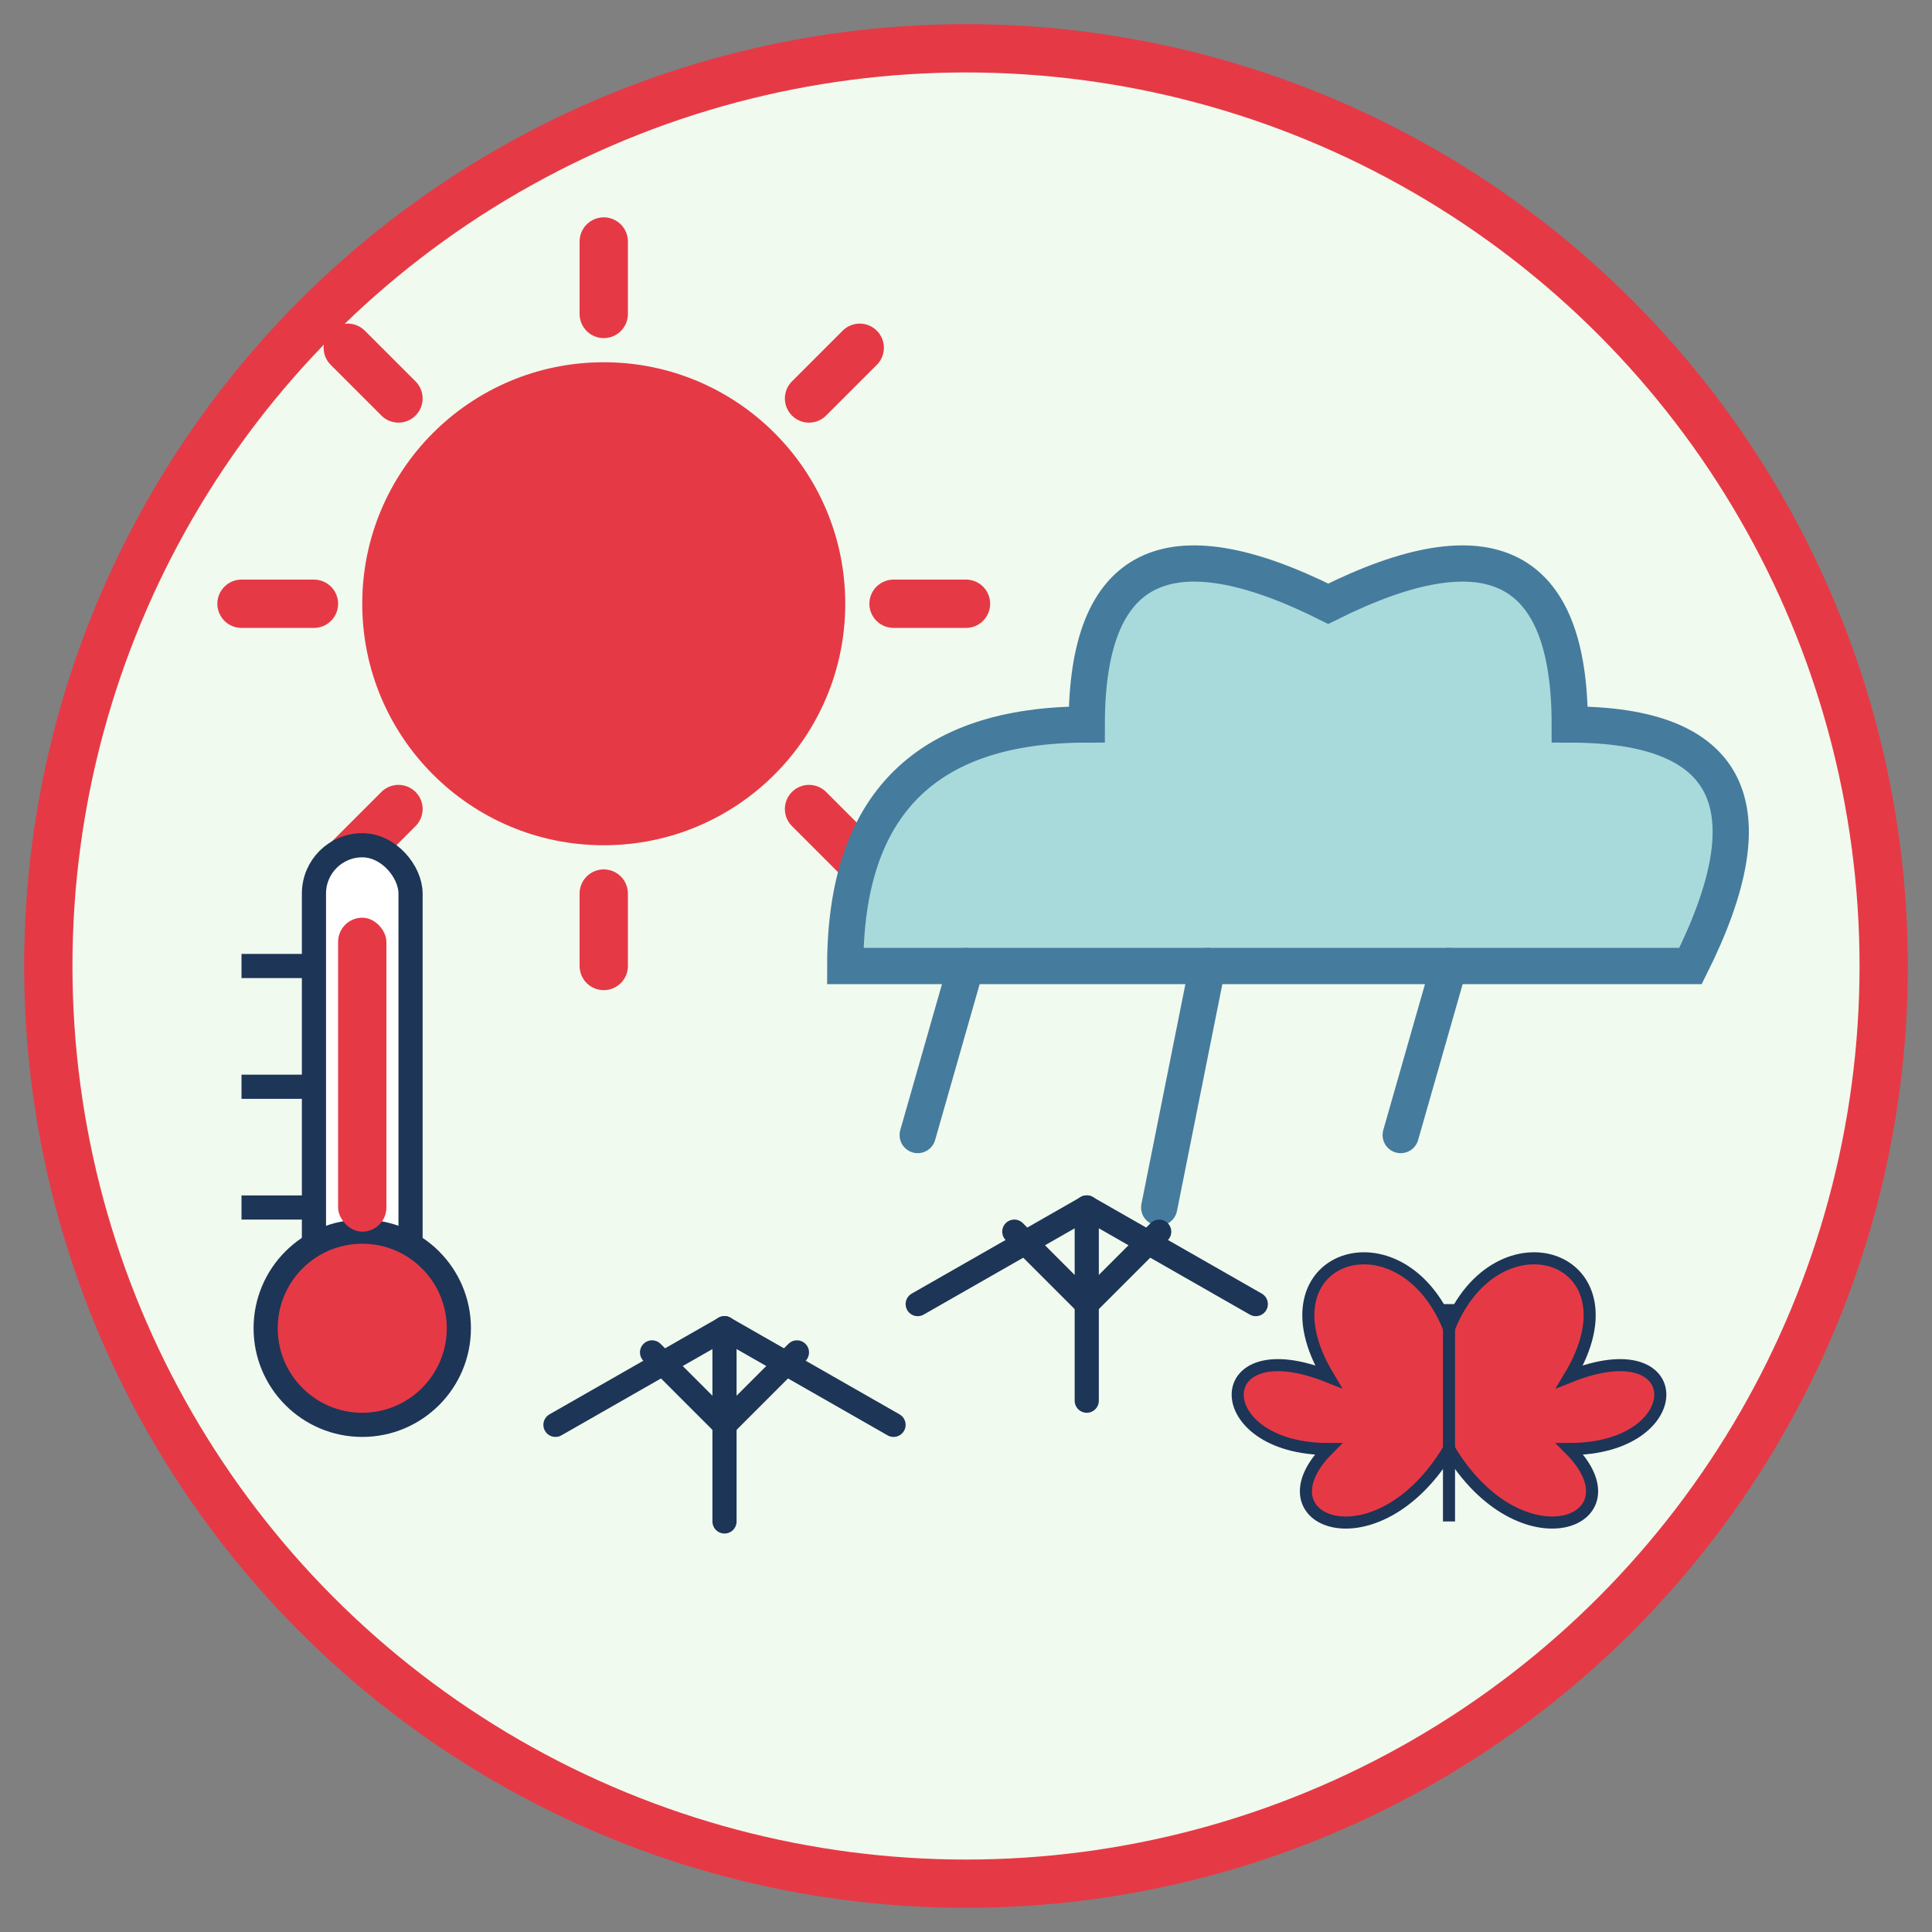 <svg width="80" height="80" viewBox="0 0 80 80" xmlns="http://www.w3.org/2000/svg">
  <rect x="0" y="0" width="80" height="80" fill="#808080" stroke="none"/>
  <!-- Tło ikony -->
  <circle cx="40" cy="40" r="38" fill="#f1faee" stroke="#e63946" stroke-width="2"/>
  
  <!-- Elementy pogody: słońce, chmura, śnieg i deszcz - wszystkie pory roku w Polsce -->
  
  <!-- Słońce - lato -->
  <g transform="translate(25, 25)">
    <circle cx="0" cy="0" r="10" fill="#e63946"/>
    
    <!-- Promienie słoneczne -->
    <line x1="0" y1="-15" x2="0" y2="-12" stroke="#e63946" stroke-width="2" stroke-linecap="round"/>
    <line x1="0" y1="12" x2="0" y2="15" stroke="#e63946" stroke-width="2" stroke-linecap="round"/>
    <line x1="-15" y1="0" x2="-12" y2="0" stroke="#e63946" stroke-width="2" stroke-linecap="round"/>
    <line x1="12" y1="0" x2="15" y2="0" stroke="#e63946" stroke-width="2" stroke-linecap="round"/>
    
    <line x1="-10.6" y1="-10.6" x2="-8.5" y2="-8.5" stroke="#e63946" stroke-width="2" stroke-linecap="round"/>
    <line x1="-10.6" y1="10.6" x2="-8.5" y2="8.5" stroke="#e63946" stroke-width="2" stroke-linecap="round"/>
    <line x1="10.6" y1="-10.6" x2="8.5" y2="-8.5" stroke="#e63946" stroke-width="2" stroke-linecap="round"/>
    <line x1="10.6" y1="10.6" x2="8.5" y2="8.5" stroke="#e63946" stroke-width="2" stroke-linecap="round"/>
  </g>
  
  <!-- Chmura - wiosna i jesień -->
  <g transform="translate(50, 35)">
    <path d="M-15,5 Q-15,-5 -5,-5 Q-5,-15 5,-10 Q15,-15 15,-5 Q25,-5 20,5 Z" fill="#a8dadc" stroke="#457b9d" stroke-width="1.5"/>
    
    <!-- Krople deszczu - wiosna -->
    <path d="M-10,5 L-12,12" stroke="#457b9d" stroke-width="1.5" stroke-linecap="round"/>
    <path d="M0,5 L-2,15" stroke="#457b9d" stroke-width="1.5" stroke-linecap="round"/>
    <path d="M10,5 L8,12" stroke="#457b9d" stroke-width="1.5" stroke-linecap="round"/>
  </g>
  
  <!-- Płatki śniegu - zima -->
  <g transform="translate(30, 55)">
    <path d="M0,0 L0,8" stroke="#1d3557" stroke-width="1" stroke-linecap="round"/>
    <path d="M0,0 L-7,4" stroke="#1d3557" stroke-width="1" stroke-linecap="round"/>
    <path d="M0,0 L7,4" stroke="#1d3557" stroke-width="1" stroke-linecap="round"/>
    <path d="M0,4 L-3,1" stroke="#1d3557" stroke-width="1" stroke-linecap="round"/>
    <path d="M0,4 L3,1" stroke="#1d3557" stroke-width="1" stroke-linecap="round"/>
  </g>
  
  <g transform="translate(45, 50)">
    <path d="M0,0 L0,8" stroke="#1d3557" stroke-width="1" stroke-linecap="round"/>
    <path d="M0,0 L-7,4" stroke="#1d3557" stroke-width="1" stroke-linecap="round"/>
    <path d="M0,0 L7,4" stroke="#1d3557" stroke-width="1" stroke-linecap="round"/>
    <path d="M0,4 L-3,1" stroke="#1d3557" stroke-width="1" stroke-linecap="round"/>
    <path d="M0,4 L3,1" stroke="#1d3557" stroke-width="1" stroke-linecap="round"/>
  </g>
  
  <!-- Liście - jesień -->
  <g transform="translate(60, 55)">
    <path d="M0,0 C2,-5 8,-3 5,2 C10,0 10,5 5,5 C8,8 3,10 0,5 C-3,10 -8,8 -5,5 C-10,5 -10,0 -5,2 C-8,-3 -2,-5 0,0 Z" fill="#e63946" stroke="#1d3557" stroke-width="0.5"/>
    <path d="M0,-1 L0,8" stroke="#1d3557" stroke-width="0.5"/>
  </g>
  
  <!-- Termometr - wskazanie zmian temperatury -->
  <g transform="translate(15, 50)">
    <rect x="-2" y="-15" width="4" height="20" rx="2" ry="2" fill="white" stroke="#1d3557" stroke-width="1"/>
    <circle cx="0" cy="5" r="4" fill="#e63946" stroke="#1d3557" stroke-width="1"/>
    <rect x="-1" y="-12" width="2" height="13" rx="1" ry="1" fill="#e63946"/>
    <line x1="-5" y1="-10" x2="-2" y2="-10" stroke="#1d3557" stroke-width="1"/>
    <line x1="-5" y1="-5" x2="-2" y2="-5" stroke="#1d3557" stroke-width="1"/>
    <line x1="-5" y1="0" x2="-2" y2="0" stroke="#1d3557" stroke-width="1"/>
  </g>
</svg>
